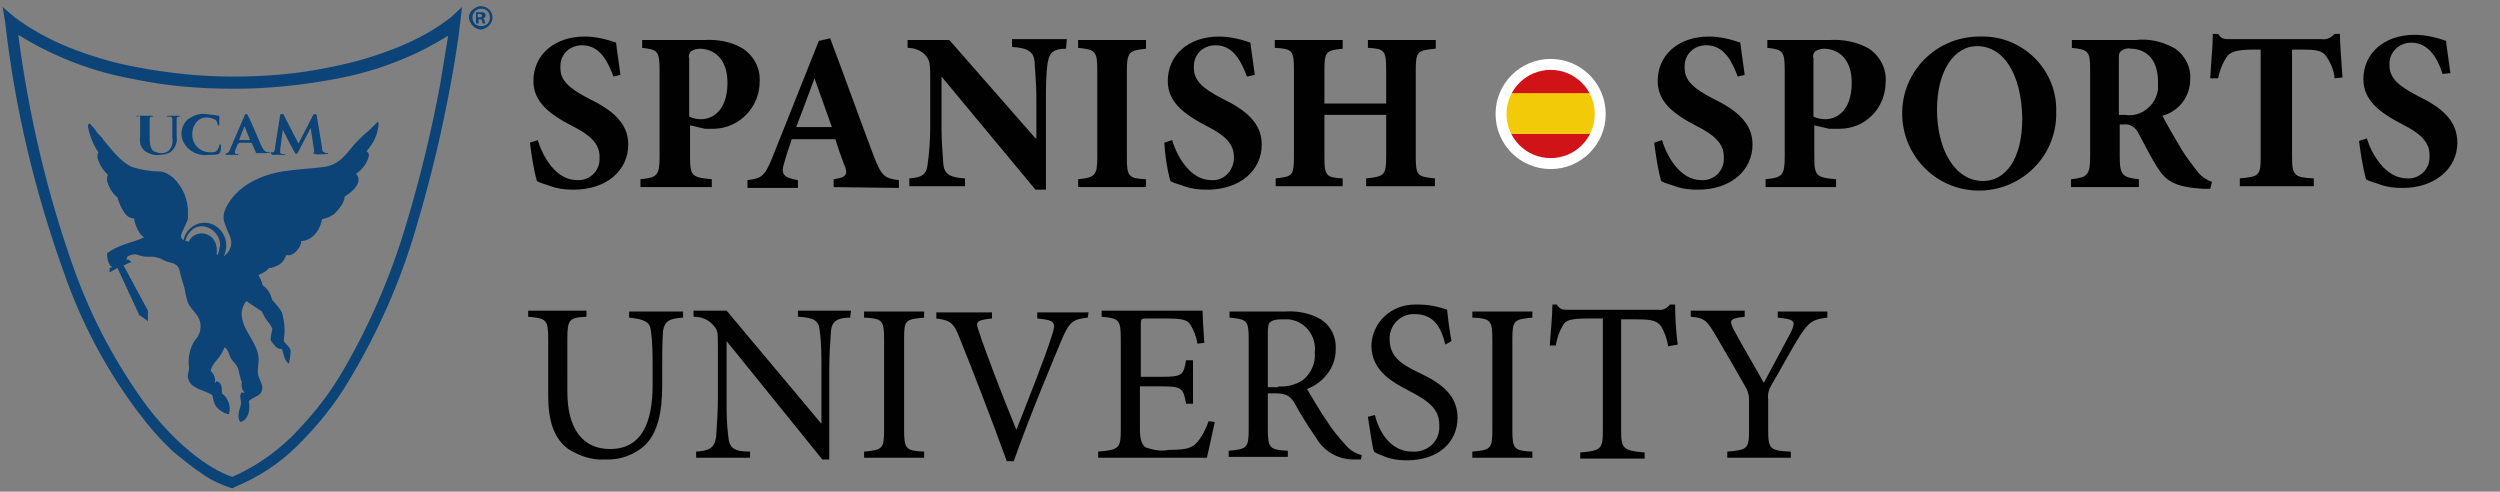 <?xml version="1.0" encoding="utf-8"?>
<!-- Generator: Adobe Illustrator 24.3.0, SVG Export Plug-In . SVG Version: 6.00 Build 0)  -->
<svg version="1.1" id="Capa_1" xmlns="http://www.w3.org/2000/svg" xmlns:xlink="http://www.w3.org/1999/xlink" x="0px" y="0px"
	 viewBox="0 0 287.3 56.5" style="enable-background:new 0 0 287.3 56.5;" xml:space="preserve">
<rect x="0" y="0" width="287.3" height="56.5" fill="#808080" stroke="none"/>
<style type="text/css">
	.st0{fill:#0C4478;}
	.st1{clip-path:url(#SVGID_2_);}
	.st2{fill:#CF1317;}
	.st3{fill:#F2CA08;}
	.st4{fill:#010101;}
	.st5{fill:none;stroke:#FFFFFF;stroke-width:1.26;stroke-miterlimit:10;}
</style>
<g>
	<path class="st0" d="M56.6,2c0,0.7-0.6,1.3-1.3,1.4c-0.7,0-1.3-0.6-1.4-1.3s0.6-1.3,1.3-1.4c0,0,0,0,0,0C56,0.7,56.6,1.3,56.6,2
		C56.6,2,56.6,2,56.6,2z M54.3,2c0,0.6,0.4,1,1,1s1-0.4,1-1s-0.4-1-1-1S54.3,1.5,54.3,2z M55,2.7h-0.3V1.4c0.2,0,0.3,0,0.5,0
		c0.2,0,0.3,0,0.5,0.1c0.1,0.1,0.1,0.2,0.1,0.3c0,0.1-0.1,0.3-0.3,0.3l0,0c0.1,0.1,0.2,0.2,0.2,0.3c0,0.1,0,0.2,0.1,0.3h-0.3
		c-0.1-0.1-0.1-0.2-0.1-0.3c0-0.1-0.1-0.2-0.3-0.2h-0.1L55,2.7z M55,2h0.1c0.2,0,0.3-0.1,0.3-0.2s-0.1-0.2-0.3-0.2
		c-0.1,0-0.1,0-0.2,0V2z"/>
	<path class="st0" d="M26.8,56.1h-0.2c-1.2-0.4-2.3-0.9-3.3-1.6c-1.2-0.8-2.3-1.7-3.4-2.6c-1.5-1.4-2.8-2.9-4-4.5
		c-3.7-4.9-6.6-10.4-8.6-16.2C4,22,1.7,12.4,0.6,2.6L0.3,0.8L1.7,2c1.9,1.4,3.9,2.5,6.1,3.4c2.5,1,5.1,1.8,7.8,2.3
		c3.7,0.7,7.4,1.1,11.2,1.1c3.8,0,7.5-0.3,11.2-1.1c2.7-0.5,5.3-1.3,7.8-2.3C48,4.5,50,3.4,51.8,2l1.3-1.2l-0.2,1.7
		c0,0-0.3,2.9-1.1,7.1c-1,5.5-2.3,10.9-3.9,16.3c-1.8,6.3-4.5,12.4-7.9,18c-1.6,2.7-3.6,5.1-5.8,7.3c-2.1,2.1-4.6,3.7-7.3,4.8
		L26.8,56.1z M2.1,4c1.2,9.2,3.3,18.2,6.4,26.9c2,5.6,4.8,10.9,8.4,15.8c4.7,6.1,8.8,7.8,9.8,8.1c2.5-1.1,4.7-2.6,6.7-4.5
		c2.1-2.1,4-4.4,5.6-7c3.3-5.5,5.9-11.5,7.7-17.6c1.6-5.3,2.9-10.7,3.9-16.1c0.4-2.4,0.7-4.3,0.9-5.5c-1.6,1-3.3,1.9-5,2.6
		c-2.6,1.1-5.3,1.9-8.1,2.4c-3.8,0.7-7.6,1.1-11.5,1.1c-3.9,0-7.7-0.3-11.5-1.1c-2.8-0.5-5.5-1.3-8.1-2.4C5.4,5.9,3.7,5,2.1,4z"/>
	<path class="st0" d="M16,13.3C16,13.3,16.1,13.3,16,13.3c0.1,0,0.1,0.2,0.1,0.3s0,0.4,0,1.3v0.9c-0.1,0.6,0.1,1.2,0.6,1.6
		c0.5,0.3,1.1,0.5,1.6,0.4c0.5,0,1-0.1,1.4-0.4c0.5-0.5,0.7-1.1,0.6-1.8V15c0-0.9,0-1.1,0-1.3s0.1-0.3,0.2-0.3h0.1
		c0.1,0,0.1,0,0.1,0s0-0.1-0.1-0.1H20h-0.7c-0.1,0-0.1,0-0.1,0.1s0,0,0.1,0c0.1,0,0.1,0,0.2,0c0.2,0,0.3,0.1,0.3,0.3s0,0.4,0,1.3
		v0.8c0.1,0.5,0,1.1-0.4,1.5c-0.2,0.2-0.5,0.3-0.9,0.3c-0.3,0-0.5-0.1-0.8-0.2c-0.3-0.2-0.5-0.6-0.5-1.5V15c0-0.9,0-1.1,0-1.3
		s0.1-0.3,0.2-0.3c0,0,0.1,0,0.1,0c0.1,0,0.1,0,0.1,0s0-0.1-0.1-0.1h-0.8h-0.9c-0.1,0-0.1,0-0.1,0.1S15.9,13.3,16,13.3z M21.8,17.2
		c0.6,0.5,1.4,0.7,2.2,0.6c0.4,0,0.8,0,1.1-0.1c0.1,0,0.1-0.1,0.2-0.2c0.1-0.3,0.1-0.5,0.1-0.8c0,0,0-0.1-0.1-0.1s-0.1,0-0.1,0.1
		c0,0.2-0.1,0.3-0.2,0.5c-0.2,0.3-0.3,0.3-0.9,0.3c-1.1,0-2-0.9-2-2c0,0,0-0.1,0-0.1c0-0.6,0.2-1.1,0.6-1.5c0.3-0.3,0.7-0.4,1-0.4
		c0.4,0,0.8,0.1,1.1,0.3c0.1,0.1,0.2,0.3,0.2,0.5c0,0.1,0,0.1,0.1,0.1s0.1-0.1,0.1-0.1s0-0.4,0-0.6s0-0.3,0-0.3s0-0.1-0.1-0.1
		s-0.4-0.1-0.6-0.1c-0.3,0-0.6-0.1-0.9-0.1c-0.7-0.1-1.4,0.2-2,0.6c-0.9,0.8-1,2.2-0.2,3.1c0.1,0.1,0.1,0.2,0.2,0.2L21.8,17.2z
		 M31.3,17.8h0.6h0.7c0.1,0,0.2,0,0.2-0.1s0,0-0.1,0h-0.3c-0.1,0-0.2-0.1-0.2-0.2s0-0.2,0-0.3l0.3-2.3l0.6,1.2
		c0.1,0.2,0.6,1.1,0.7,1.3s0.2,0.3,0.2,0.3s0.2,0,0.3-0.3l1.4-2.7l0,0l0.4,2.6c0,0.2,0,0.2,0,0.2s-0.1,0-0.1,0.1s0,0,0.2,0.1
		s1.1,0,1.3,0s0.2,0,0.2-0.1s0,0-0.1,0c-0.1,0-0.2,0-0.3-0.1c-0.2,0-0.3-0.2-0.3-0.6l-0.6-3.6c0-0.1-0.1-0.2-0.2-0.2
		c-0.1,0-0.2,0.1-0.2,0.1l-1.7,3.3l-1.7-3.3c0-0.1-0.1-0.1-0.2-0.1c-0.1,0-0.1,0-0.2,0.1l-0.6,3.8c0,0.2-0.1,0.5-0.2,0.5h-0.2
		c-0.1,0-0.1,0-0.1,0S31.2,17.8,31.3,17.8L31.3,17.8z M25.9,17.8h1.4c0.1,0,0.1,0,0.1-0.1s0,0-0.1,0h-0.1c-0.2,0-0.2-0.1-0.2-0.2
		c0-0.1,0-0.2,0.1-0.4l0.2-0.5c0.1-0.1,0.2-0.2,0.3-0.2h1.2c0.1,0,0.2,0.1,0.2,0.2l0.4,0.9c0,0,0,0.1,0,0.1c0,0,0,0,0,0
		c-0.1,0-0.1,0-0.1,0s0.1,0,0.2,0h1.2c0.2,0,0.3,0,0.3-0.1s0,0-0.1,0c-0.1,0-0.1,0-0.2,0c-0.1,0-0.3-0.1-0.6-0.6
		c-0.4-0.9-1.4-3.3-1.6-3.6c-0.1-0.2-0.1-0.2-0.2-0.2c-0.1,0-0.2,0.1-0.2,0.2l-1.6,3.7c-0.1,0.3-0.2,0.6-0.5,0.6L25.9,17.8
		c-0.1,0-0.1,0-0.1,0S25.8,17.8,25.9,17.8L25.9,17.8z M27.5,16l0.6-1.5l0,0l0,0l0.6,1.5c0,0,0,0.1,0,0.1c0,0,0,0,0,0
		c-0.3,0-0.9,0-1.1,0C27.5,16.1,27.5,16,27.5,16z"/>
	<path class="st0" d="M10.1,14.5c0.2,1.1,0.6,2.1,1.2,3c-0.1,0.2-0.1,0.4-0.1,0.6c0.2,0.8,0.6,1.4,1.2,2l0,0
		c-0.1,0.2-0.1,0.4-0.1,0.7c0.2,0.7,0.6,1.4,1.2,1.9c0.2,0.7,0.5,1.4,1,2c0.2,0.2,0.5,0.4,0.9,0.4c0.1,0.6,0.3,1.1,0.6,1.6
		c0.1,0.2,0.4,0.5,0.6,0.6c-0.1,0-0.2,0-0.3,0.1h0c-1.5,0.6-2.6,0.7-4,1.7c0,0.5,0.1,1.3,0.6,1.6l-0.3,0.1v0.5l0.9-0.5l2.5,5.4
		l1,0.7v-1.2l-2.8-5.2l0.9-0.4l-0.4-0.3l-0.2,0.1c0.1-0.2,0.1-0.5,0.3-0.5c0.9-0.4,1,0,1.9,0.1c0.2,0,0.7,0,1,0
		c0.4,0.1,0.8,0.2,1.1,0.4c0.8,0.4,1.4,0.2,1.8,1c0.1,0.7,0.4,1.5,0.6,2.2c0.1,0.6,0.2,1.1,0.4,1.7c0.5,1.1,1.7,1.5,1.4,3.2
		c-0.1,0.4-0.3,0.8-0.6,1.1c-0.6,0.9-0.8,2-0.7,3c0.1,0.6-0.2,0.8-0.1,1.3c0.2,1.3,1.9,1.4,2.8,2c0.1,0.5,0.2,1,0.5,1.4
		c0.4,0.4,0.8,0.7,1.4,0.8c0.3-0.9-0.1-1.9-0.8-2.4c0-0.6,0-1.1-0.4-1.3S24.9,44,24.7,44c0.1-0.5-0.1-1-0.5-1.4
		c0.3-1.1,1.1-1.3,1.6-2.7c0.4,0.2,0.5,0.8,0.7,1.2s0.6,0.7,0.8,1.1s0.2,1.1,0.5,1.7c-0.1,0.4,0,0.9,0.3,1.2c0,0.1-0.4-0.1-0.4,0.1
		c-0.2,0.4,0,0.7,0,1.1c0,0.6-0.6,1.3-0.1,2.2c0.9-0.2,1.2-1.3,1-2.4c0.5-0.5,1.1-0.5,1.4-1c0.4-0.7-0.1-1.2-0.3-1.9s0.1-1.5,0-2.2
		c-0.2-1.7-1.7-2.9-1.9-4.6c-0.1-0.6,0.1-1.3,0.5-1.8c0.6,0.4,1.2,0.8,1.8,1.2c0.5,1.2,0.9,1.2,1.2,2c-0.1,0.4-0.2,0.9-0.2,1.3
		c0.3,0.4,0.7,1.1,1.3,1c0.2,0.6,0.3,1.4,0.8,1.7c0.1-0.5,0.2-1,0.2-1.5c-0.1-0.5-0.7-0.8-0.8-1.2c0.2-1.1,0.1-2.1-0.2-3.2
		c-0.3-0.5-0.7-1-1.1-1.4c-0.2-0.7-0.5-1.3-1.1-1.7c-0.1-0.3-0.2-0.7-0.4-1l-0.1-0.2l0,0c0.5-0.2,0.9-0.4,1.2-0.8
		c0.3,0,0.6-0.1,0.8-0.2c0.6-0.2,1-0.7,1.2-1.3c0.8,0.3,1.8-1,1.7-1.6c0.7,0,1.3-0.4,1.7-0.9c0.4-0.5,0.6-1,0.7-1.6
		c0.5-0.1,1-0.3,1.4-0.6c0.3-0.3,1.2-1.2,1.2-2c0,0,1.7-1,1.6-2c0-0.2-0.1-0.5-0.3-0.6l0,0c0.7-0.5,1.3-1.2,1.5-2.1
		c0-0.2-0.1-0.5-0.3-0.5c0.8-0.9,1.3-1.9,1.4-3c0-0.2,0-0.4-0.1-0.4c-0.1,0.1-0.2,0.2-0.3,0.3c-0.2,0.2-0.4,0.4-0.6,0.6
		s-0.5,0.4-0.8,0.7l-0.5,0.5c-1.1,1-1.9,2.9-4.1,3.1c-1.5,0.2-2.6,0.2-4.6,0.5c-1.3,0.2-4.9,1-6.5,4.1c-0.3,0.6-0.4,1.2-0.2,1.8
		c0.1,0.3,0.2,0.5,0.3,0.8c0.1,0.3,0.3,0.6,0.4,1c0.2,0.6,0,1.3-0.4,1.7c-0.1,0.1-0.3,0.3-0.4,0.4l0,0c0.2-0.4,0.3-0.9,0.3-1.3
		c0-1.4-1.1-2.6-2.5-2.6c0,0,0,0,0,0c-0.7,0-1.3,0.3-1.8,0.8c-0.3,0.3-0.5,0.7-0.6,1.2c-0.2-0.1-0.3-0.3-0.3-0.5
		c0-0.3,0.8-1.7,0.8-2c0-0.3,0-0.6,0-0.9c0-0.7-0.2-1.3-0.4-1.9c-0.9-2-2.2-2.6-2.9-2.6c-1.1,0-2.1-0.2-3.1-0.5
		c-1.4-0.6-2.5-2.2-3.3-3.1c-0.1-0.2-0.2-0.3-0.4-0.5s-0.4-0.4-0.5-0.6s-0.3-0.4-0.5-0.6s-0.1-0.2-0.2-0.2
		C10.1,14.3,10.1,14.4,10.1,14.5z M25,29.3c-0.1,0-0.1-0.1-0.1-0.1c0.3-2.7-2.6-3-3.2-1.4c-0.1-0.1-0.2-0.1-0.4-0.1
		c0.1-0.4,0.2-0.7,0.5-1c0.3-0.4,0.8-0.7,1.4-0.7h0.1c1.1,0.1,2,1.1,2,2.2C25.2,28.5,25.2,28.9,25,29.3z"/>
</g>
<g>
	<g>
		<defs>
			<path id="SVGID_1_" d="M172.9,13.1c0,3,2.3,5.4,5.3,5.4c3,0,5.4-2.3,5.4-5.3c0-3-2.3-5.4-5.3-5.4c0,0,0,0-0.1,0
				C175.3,7.8,172.9,10.2,172.9,13.1"/>
		</defs>
		<clipPath id="SVGID_2_">
			<use xlink:href="#SVGID_1_"  style="overflow:visible;"/>
		</clipPath>
		<g class="st1">
			<rect x="172.8" y="7.7" class="st2" width="11.3" height="3.4"/>
			<rect x="172.8" y="15.2" class="st2" width="11.3" height="3.4"/>
			<rect x="172.8" y="10.7" class="st3" width="11.3" height="4.7"/>
		</g>
	</g>
	<path class="st4" d="M70.5,8.8c-0.6-1.6-1.5-3.6-3.6-3.6c-1.4,0-2.5,1-2.5,2.4c0,0.1,0,0.1,0,0.2c0,1.4,0.9,2.3,3.2,3.5
		c2.7,1.3,4.6,2.8,4.6,5.3c0,3-2.5,5.2-6.3,5.2c-0.9,0-1.8-0.1-2.6-0.4c-0.5-0.2-1.1-0.3-1.6-0.6c-0.4-1.4-0.6-2.9-0.8-4.4l0.9-0.3
		c0.5,1.7,2,4.6,4.5,4.6c1.4,0.1,2.6-1,2.6-2.4c0-0.1,0-0.2,0-0.3c0-1.5-1.1-2.5-3.1-3.5c-2.7-1.4-4.5-2.8-4.5-5.2
		c0-2.9,2.3-5.1,5.9-5.1c1.2,0,2.5,0.3,3.6,0.7c0.1,1,0.3,2.1,0.5,3.7L70.5,8.8z"/>
	<path class="st4" d="M80.9,4.6c1.6-0.1,3.2,0.2,4.5,1c1.3,0.9,2,2.3,1.9,3.8c0,2.9-2.3,5.3-5.2,5.4c-0.4,0-0.7,0-1.1,0l-1.7-0.4V18
		c0,2.2,0.2,2.4,2.5,2.6v0.9h-8.2v-0.9c1.9-0.2,2.2-0.4,2.2-2.6V8.1c0-2.2-0.2-2.4-2-2.6V4.6H80.9z M79.2,13.4
		c0.4,0.2,0.9,0.3,1.4,0.3c1,0,3-0.7,3-4.2c0-2.9-1.7-3.9-3.2-3.9c-0.3,0-0.7,0.1-1,0.3c-0.2,0.2-0.3,0.5-0.2,0.8V13.4z"/>
	<path class="st4" d="M95.8,21.5v-0.9c1.5-0.2,1.7-0.6,1.2-1.7c-0.3-0.8-0.7-1.9-1-2.9h-5c-0.3,0.8-0.6,1.7-0.9,2.8
		c-0.3,1-0.3,1.6,1.6,1.9v0.9h-5.8v-0.9c1.7-0.2,2-0.5,2.9-2.7l5.3-13.3l1.3-0.3c1.7,4.5,3.3,9,5,13.5c0.9,2.3,1.2,2.6,2.9,2.8v0.9
		L95.8,21.5z M93.6,9L93.6,9c-0.7,1.9-1.4,3.8-2.1,5.6h4.1L93.6,9z"/>
	<path class="st4" d="M122.5,5.6c-1.4,0-1.9,0.4-2.1,1.6c-0.2,1.4-0.2,2.9-0.2,4.3v10.3h-1.2L108.2,8.8l0,0v5.8
		c0,1.4,0.1,2.8,0.2,4.2c0.1,1.1,0.6,1.6,2.5,1.7v0.9h-6.4v-0.9c1.5-0.1,2-0.5,2.1-1.6c0.2-1.4,0.3-2.8,0.3-4.3V9.2
		c0-1.7,0-2.2-0.5-2.8c-0.5-0.6-1.3-0.9-2.1-0.9V4.6h4.8l9.9,11.3h0.1v-4.5c0-2.3-0.2-3.5-0.2-4.3c-0.1-1.1-0.7-1.6-2.6-1.7V4.5h6.3
		L122.5,5.6z"/>
	<path class="st4" d="M123.9,21.5v-0.9c1.9-0.2,2.2-0.4,2.2-2.5V8.1c0-2.2-0.2-2.4-2.2-2.6V4.6h7.8v1c-1.9,0.2-2.2,0.3-2.2,2.6v9.9
		c0,2.2,0.2,2.4,2.2,2.5v0.9L123.9,21.5z"/>
	<path class="st4" d="M143.3,8.8c-0.6-1.6-1.5-3.6-3.6-3.6c-1.4,0-2.5,1-2.5,2.4c0,0.1,0,0.1,0,0.2c0,1.4,0.9,2.3,3.2,3.5
		c2.7,1.3,4.6,2.8,4.6,5.3c0,3-2.5,5.2-6.3,5.2c-0.9,0-1.8-0.1-2.6-0.4c-0.5-0.2-1.1-0.3-1.6-0.6c-0.4-1.4-0.6-2.9-0.7-4.4l0.9-0.3
		c0.5,1.7,2,4.6,4.5,4.6c1.4,0.1,2.5-1,2.6-2.4c0-0.1,0-0.2,0-0.3c0-1.5-1.1-2.5-3.1-3.5c-2.7-1.4-4.5-2.8-4.5-5.2
		c0-2.9,2.3-5.1,5.9-5.1c1.2,0,2.5,0.3,3.6,0.7c0.1,1,0.3,2.1,0.5,3.7L143.3,8.8z"/>
	<path class="st4" d="M164.9,5.6c-2,0.2-2.2,0.3-2.2,2.5V18c0,2.2,0.2,2.3,2.2,2.5v0.9h-7.9v-0.9c2.1-0.2,2.3-0.4,2.3-2.5v-4.8h-7.1
		V18c0,2.2,0.2,2.4,2.1,2.5v0.9h-7.7v-0.9c1.9-0.2,2.1-0.3,2.1-2.5V8c0-2.2-0.2-2.4-2.2-2.5V4.6h7.8v1c-1.9,0.2-2.1,0.3-2.1,2.5v3.8
		h7.1V8c0-2.2-0.2-2.4-2.1-2.5V4.6h7.8V5.6z"/>
	<path class="st4" d="M199.7,8.8c-0.6-1.6-1.5-3.6-3.6-3.6c-1.4,0-2.5,1-2.5,2.4c0,0.1,0,0.1,0,0.2c0,1.4,0.9,2.3,3.2,3.5
		c2.7,1.3,4.6,2.8,4.6,5.3c0,3-2.5,5.2-6.3,5.2c-0.9,0-1.8-0.1-2.6-0.4c-0.5-0.2-1.1-0.3-1.6-0.6c-0.4-1.4-0.6-2.9-0.8-4.4l0.9-0.3
		c0.5,1.7,2,4.6,4.5,4.6c1.4,0.1,2.6-1,2.6-2.4c0-0.1,0-0.2,0-0.3c0-1.5-1.1-2.5-3.1-3.5c-2.7-1.4-4.5-2.8-4.5-5.2
		c0-2.9,2.3-5.1,5.9-5.1c1.2,0,2.5,0.3,3.6,0.7c0.1,1,0.3,2.1,0.5,3.7L199.7,8.8z"/>
	<path class="st4" d="M210.2,4.6c1.6-0.1,3.2,0.2,4.6,1c1.3,0.9,2,2.3,1.9,3.8c0,3-2.3,5.4-5.3,5.4c0,0-0.1,0-0.1,0
		c-0.4,0-0.7,0-1.1,0l-1.7-0.4V18c0,2.2,0.2,2.4,2.5,2.6v0.9h-8.1v-0.9c1.9-0.2,2.2-0.4,2.2-2.6V8.1c0-2.2-0.2-2.4-2-2.6V4.6H210.2z
		 M208.4,13.4c0.4,0.2,0.9,0.3,1.4,0.3c1,0,3-0.7,3-4.2c0-2.9-1.7-3.9-3.2-3.9c-0.3,0-0.7,0.1-1,0.3c-0.2,0.2-0.3,0.5-0.2,0.8V13.4z
		"/>
	<path class="st4" d="M227.7,4.2c4.6-0.1,8.5,3.6,8.6,8.2c0,0.2,0,0.3,0,0.5c0.1,4.9-3.8,8.9-8.7,9c-4.9,0.1-8.9-3.8-9-8.7
		c-0.1-4.9,3.8-8.9,8.7-9C227.3,4.2,227.5,4.2,227.7,4.2L227.7,4.2z M227.2,5.3c-2.6,0-4.6,2.8-4.6,7.3s2,8.2,5.3,8.2
		c2.5,0,4.5-2.4,4.5-7.2C232.3,8.4,230.2,5.3,227.2,5.3L227.2,5.3z"/>
	<path class="st4" d="M254,21.7h-0.8c-3.3-0.2-4.3-0.9-5.3-2.5c-0.7-1.1-1.4-2.5-2.1-3.8c-0.3-0.7-1-1.2-1.7-1.1h-0.5V18
		c0,2.1,0.3,2.4,2.2,2.6v0.9h-7.8v-0.9c1.9-0.2,2.2-0.5,2.2-2.6V8c0-2.1-0.2-2.3-2.1-2.5V4.6h7.3c1.6-0.2,3.2,0.2,4.6,1
		c1.1,0.8,1.8,2.1,1.7,3.5c0,2-1.3,3.7-3.2,4.2c0.4,0.8,1.4,2.5,2.1,3.7c0.6,1,1.3,1.9,2,2.8c0.4,0.5,1,0.9,1.6,1.1L254,21.7z
		 M244.2,13.2c1.8,0.3,3.5-1,3.8-2.9c0-0.3,0-0.6,0-0.9c0-2.8-1.6-3.8-3.1-3.8c-0.4-0.1-0.8,0-1.2,0.3c-0.2,0.2-0.2,0.4-0.2,1v6.3
		H244.2z"/>
	<path class="st4" d="M268.3,9c-0.1-1-0.5-1.9-1.1-2.7c-0.5-0.5-1.1-0.6-2.6-0.6h-1.2V18c0,2.2,0.3,2.4,2.5,2.5v0.9h-8.5v-0.9
		c2.2-0.2,2.4-0.3,2.4-2.5V5.7H259c-2.1,0-2.6,0.3-3,0.7c-0.6,0.8-0.9,1.7-1.1,2.6H254c0.1-1.9,0.3-3.8,0.3-5.1h0.6
		c0.4,0.6,0.7,0.6,1.5,0.6h10.4c0.6,0.1,1.1-0.2,1.5-0.6h0.6c0,1.1,0.2,3.4,0.3,5L268.3,9z"/>
	<path class="st4" d="M78.5,36.5c-1.6,0.1-2.1,0.4-2.3,1.5c-0.1,1.4-0.1,2.8-0.1,4.2v2.1c0,3.1-0.5,5.3-1.9,6.8
		c-1.3,1.2-3,1.8-4.7,1.7c-1.5,0.1-2.9-0.4-4.2-1.2c-1.6-1.2-2.3-3.1-2.3-6.2v-6.4c0-2.3-0.2-2.4-2.3-2.6v-0.7h6.7v0.7
		c-2,0.1-2.2,0.3-2.2,2.6V45c0,4.2,1.7,6.6,4.9,6.6c3.7,0,4.9-3.1,4.9-7.4v-1.9c0-1.4,0-2.9-0.2-4.3c-0.1-1-0.7-1.3-2.5-1.5v-0.7
		h6.2L78.5,36.5z"/>
	<path class="st4" d="M97.7,36.5c-1.4,0-2.1,0.4-2.2,1.5c-0.1,1.5-0.2,2.9-0.2,4.4v10.4h-0.8L83.5,39.2l0,0v6.6c0,1.5,0,2.9,0.2,4.4
		c0.1,1.3,0.7,1.7,2.5,1.7v0.7h-6.2v-0.7c1.5-0.1,2.1-0.4,2.3-1.7c0.1-1.5,0.2-3,0.2-4.5V40c0-1.9,0-2-0.5-2.6c-0.6-0.7-1.4-1-2.3-1
		v-0.7h3.8l10.9,13l0,0v-6.4c0-1.4,0-2.9-0.2-4.3c-0.1-1.2-0.7-1.5-2.5-1.6v-0.7h6.1L97.7,36.5z"/>
	<path class="st4" d="M99.3,52.6v-0.7c2.1-0.2,2.3-0.3,2.3-2.5V39c0-2.2-0.2-2.4-2.3-2.5v-0.7h6.9v0.7c-2.2,0.2-2.3,0.3-2.3,2.5
		v10.4c0,2.2,0.2,2.4,2.3,2.5v0.7H99.3z"/>
	<path class="st4" d="M125,36.5c-1.7,0.2-2.1,0.4-3.1,2.8c-0.7,1.7-3.5,8.3-5.4,13.7h-0.8c-1.7-4.7-3.9-10.4-5.4-14.1
		c-0.7-1.9-1.2-2.1-2.7-2.3v-0.7h6.4v0.7c-1.9,0.2-1.9,0.4-1.5,1.5c0.6,1.9,2.5,6.9,4.3,11.3l0,0c1.3-3.3,3.3-8.3,4.1-10.9
		c0.5-1.5,0.3-1.7-1.7-1.9v-0.7h5.9L125,36.5z"/>
	<path class="st4" d="M139.6,48.5c-0.2,0.9-0.7,3.3-0.9,4.1h-12.5v-0.7c2.4-0.2,2.6-0.4,2.6-2.5V39c0-2.3-0.2-2.4-2.2-2.6v-0.7h11.6
		c0,0.6,0.1,2.4,0.2,3.7l-0.8,0.1c-0.1-0.8-0.4-1.5-0.8-2.2c-0.4-0.6-1.1-0.7-2.9-0.7h-2c-0.8,0-0.8,0-0.8,0.8v5.9h2.4
		c2.4,0,2.5-0.2,2.8-1.9h0.8v5h-0.8c-0.3-1.8-0.5-2-2.8-2h-2.5v4.9c0,1.2,0.2,1.7,0.6,2.1c0.9,0.3,1.8,0.5,2.7,0.3
		c2,0,2.7-0.2,3.3-0.9c0.6-0.7,1-1.6,1.3-2.4L139.6,48.5z"/>
	<path class="st4" d="M156.4,52.8c-0.3,0-0.6,0-0.9,0c-1.7,0-3.3-0.9-4.2-2.4c-0.9-1.3-1.9-2.9-2.6-4.2c-0.5-0.7-0.9-1-2.2-1h-0.8
		v4.1c0,2.2,0.2,2.4,2.3,2.5v0.7h-6.8v-0.7c2.1-0.2,2.3-0.3,2.3-2.5V39c0-2.2-0.2-2.3-2.2-2.5v-0.7h6.4c1.4-0.1,2.9,0.2,4.1,0.9
		c1.2,0.8,1.8,2.1,1.7,3.5c0,2-1.4,3.8-3.3,4.5c0.5,0.8,1.5,2.6,2.3,3.7c0.6,1,1.3,1.8,2.1,2.7c0.5,0.6,1.1,1,1.9,1.2L156.4,52.8z
		 M146.9,44.4c1,0.1,2-0.2,2.8-0.7c1-0.8,1.5-2,1.4-3.2c0.2-1.9-1.1-3.6-3-3.8c-0.2,0-0.5,0-0.7,0c-0.5,0-1,0-1.4,0.3
		c-0.2,0.1-0.3,0.5-0.3,1.1v6.4H146.9z"/>
	<path class="st4" d="M166.1,39.6c-0.4-1.6-1.1-3.5-3.5-3.5c-1.5-0.1-2.8,1.1-2.9,2.6c0,0.1,0,0.2,0,0.3c0,1.9,1.2,2.8,3.3,3.8
		s4.5,2.3,4.5,5.2s-2.3,4.9-5.8,4.9c-0.9,0-1.7-0.1-2.5-0.4c-0.4-0.2-0.9-0.3-1.3-0.6c-0.2-0.5-0.5-2.8-0.7-4l0.8-0.2
		c0.4,1.6,1.6,4.2,4.3,4.2c1.6,0.1,3-1,3.1-2.6c0-0.2,0-0.3,0-0.5c0-1.9-1.4-2.8-3.5-3.9c-1.7-0.9-4.3-2.2-4.3-5.2
		c0.1-2.7,2.3-4.7,5-4.7c0.1,0,0.2,0,0.4,0c1.1,0,2.2,0.2,3.3,0.6c0.1,0.9,0.2,1.9,0.5,3.6L166.1,39.6z"/>
	<path class="st4" d="M169.2,52.6v-0.7c2.1-0.2,2.3-0.3,2.3-2.5V39c0-2.2-0.2-2.4-2.3-2.5v-0.7h6.9v0.7c-2.1,0.2-2.3,0.3-2.3,2.5
		v10.4c0,2.2,0.2,2.4,2.3,2.5v0.7H169.2z"/>
	<path class="st4" d="M191.7,39.8c-0.1-0.8-0.4-1.6-0.8-2.3c-0.5-0.6-0.9-0.8-2.8-0.8h-1.8v12.8c0,2,0.2,2.3,2.7,2.5v0.7h-7.4v-0.7
		c2.4-0.2,2.6-0.4,2.6-2.5V36.6h-1.6c-2.1,0-2.7,0.2-3,0.8c-0.4,0.7-0.7,1.5-0.8,2.3h-0.7c0.1-1.6,0.3-3.3,0.3-4.7h0.5
		c0.4,0.6,0.7,0.6,1.4,0.6h10.3c0.5,0.1,1-0.2,1.3-0.6h0.6c0,1.2,0.1,3.1,0.3,4.6L191.7,39.8z"/>
	<path class="st4" d="M210,36.5c-1.7,0.2-2.1,0.5-3.1,2c-1.2,1.9-2,3.5-3.3,5.7c-0.3,0.5-0.5,1.1-0.4,1.7v3.5c0,2.2,0.2,2.4,2.6,2.5
		v0.7h-7.3v-0.7c2.3-0.2,2.5-0.3,2.5-2.5v-3.5c0-0.6-0.2-1.1-0.5-1.6c-0.9-1.6-1.9-3.3-3.3-5.7c-1-1.7-1.3-2.1-2.9-2.2v-0.7h6.2v0.7
		c-1.9,0.2-1.7,0.5-1.3,1.4c1.1,2.1,2.4,4.2,3.5,6.2c0.9-1.7,2.3-4.3,3.1-5.8c0.6-1.3,0.5-1.5-1.5-1.7v-0.7h5.7L210,36.5z"/>
	<circle class="st5" cx="178.2" cy="13.1" r="5.7"/>
	<path class="st4" d="M280.7,8.5c-0.5-1.6-1.5-3.6-3.6-3.6c-1.4,0-2.5,1.1-2.5,2.4c0,0.1,0,0.1,0,0.2c0,1.4,0.9,2.3,3.2,3.5
		c2.7,1.3,4.6,2.8,4.6,5.4c0,2.9-2.5,5.2-6.3,5.2c-0.9,0-1.8-0.1-2.6-0.4c-0.5-0.2-1.1-0.3-1.6-0.6c-0.4-1.5-0.6-2.9-0.8-4.4
		l0.9-0.3c0.5,1.7,2.1,4.6,4.6,4.6c1.4,0.1,2.6-1,2.6-2.4c0-0.1,0-0.2,0-0.3c0-1.5-1.1-2.5-3.1-3.5c-2.7-1.4-4.5-2.8-4.5-5.2
		c0-2.9,2.3-5.1,5.9-5.1c1.2,0,2.5,0.3,3.6,0.7c0.1,1,0.3,2.1,0.5,3.7L280.7,8.5z"/>
</g>
</svg>
